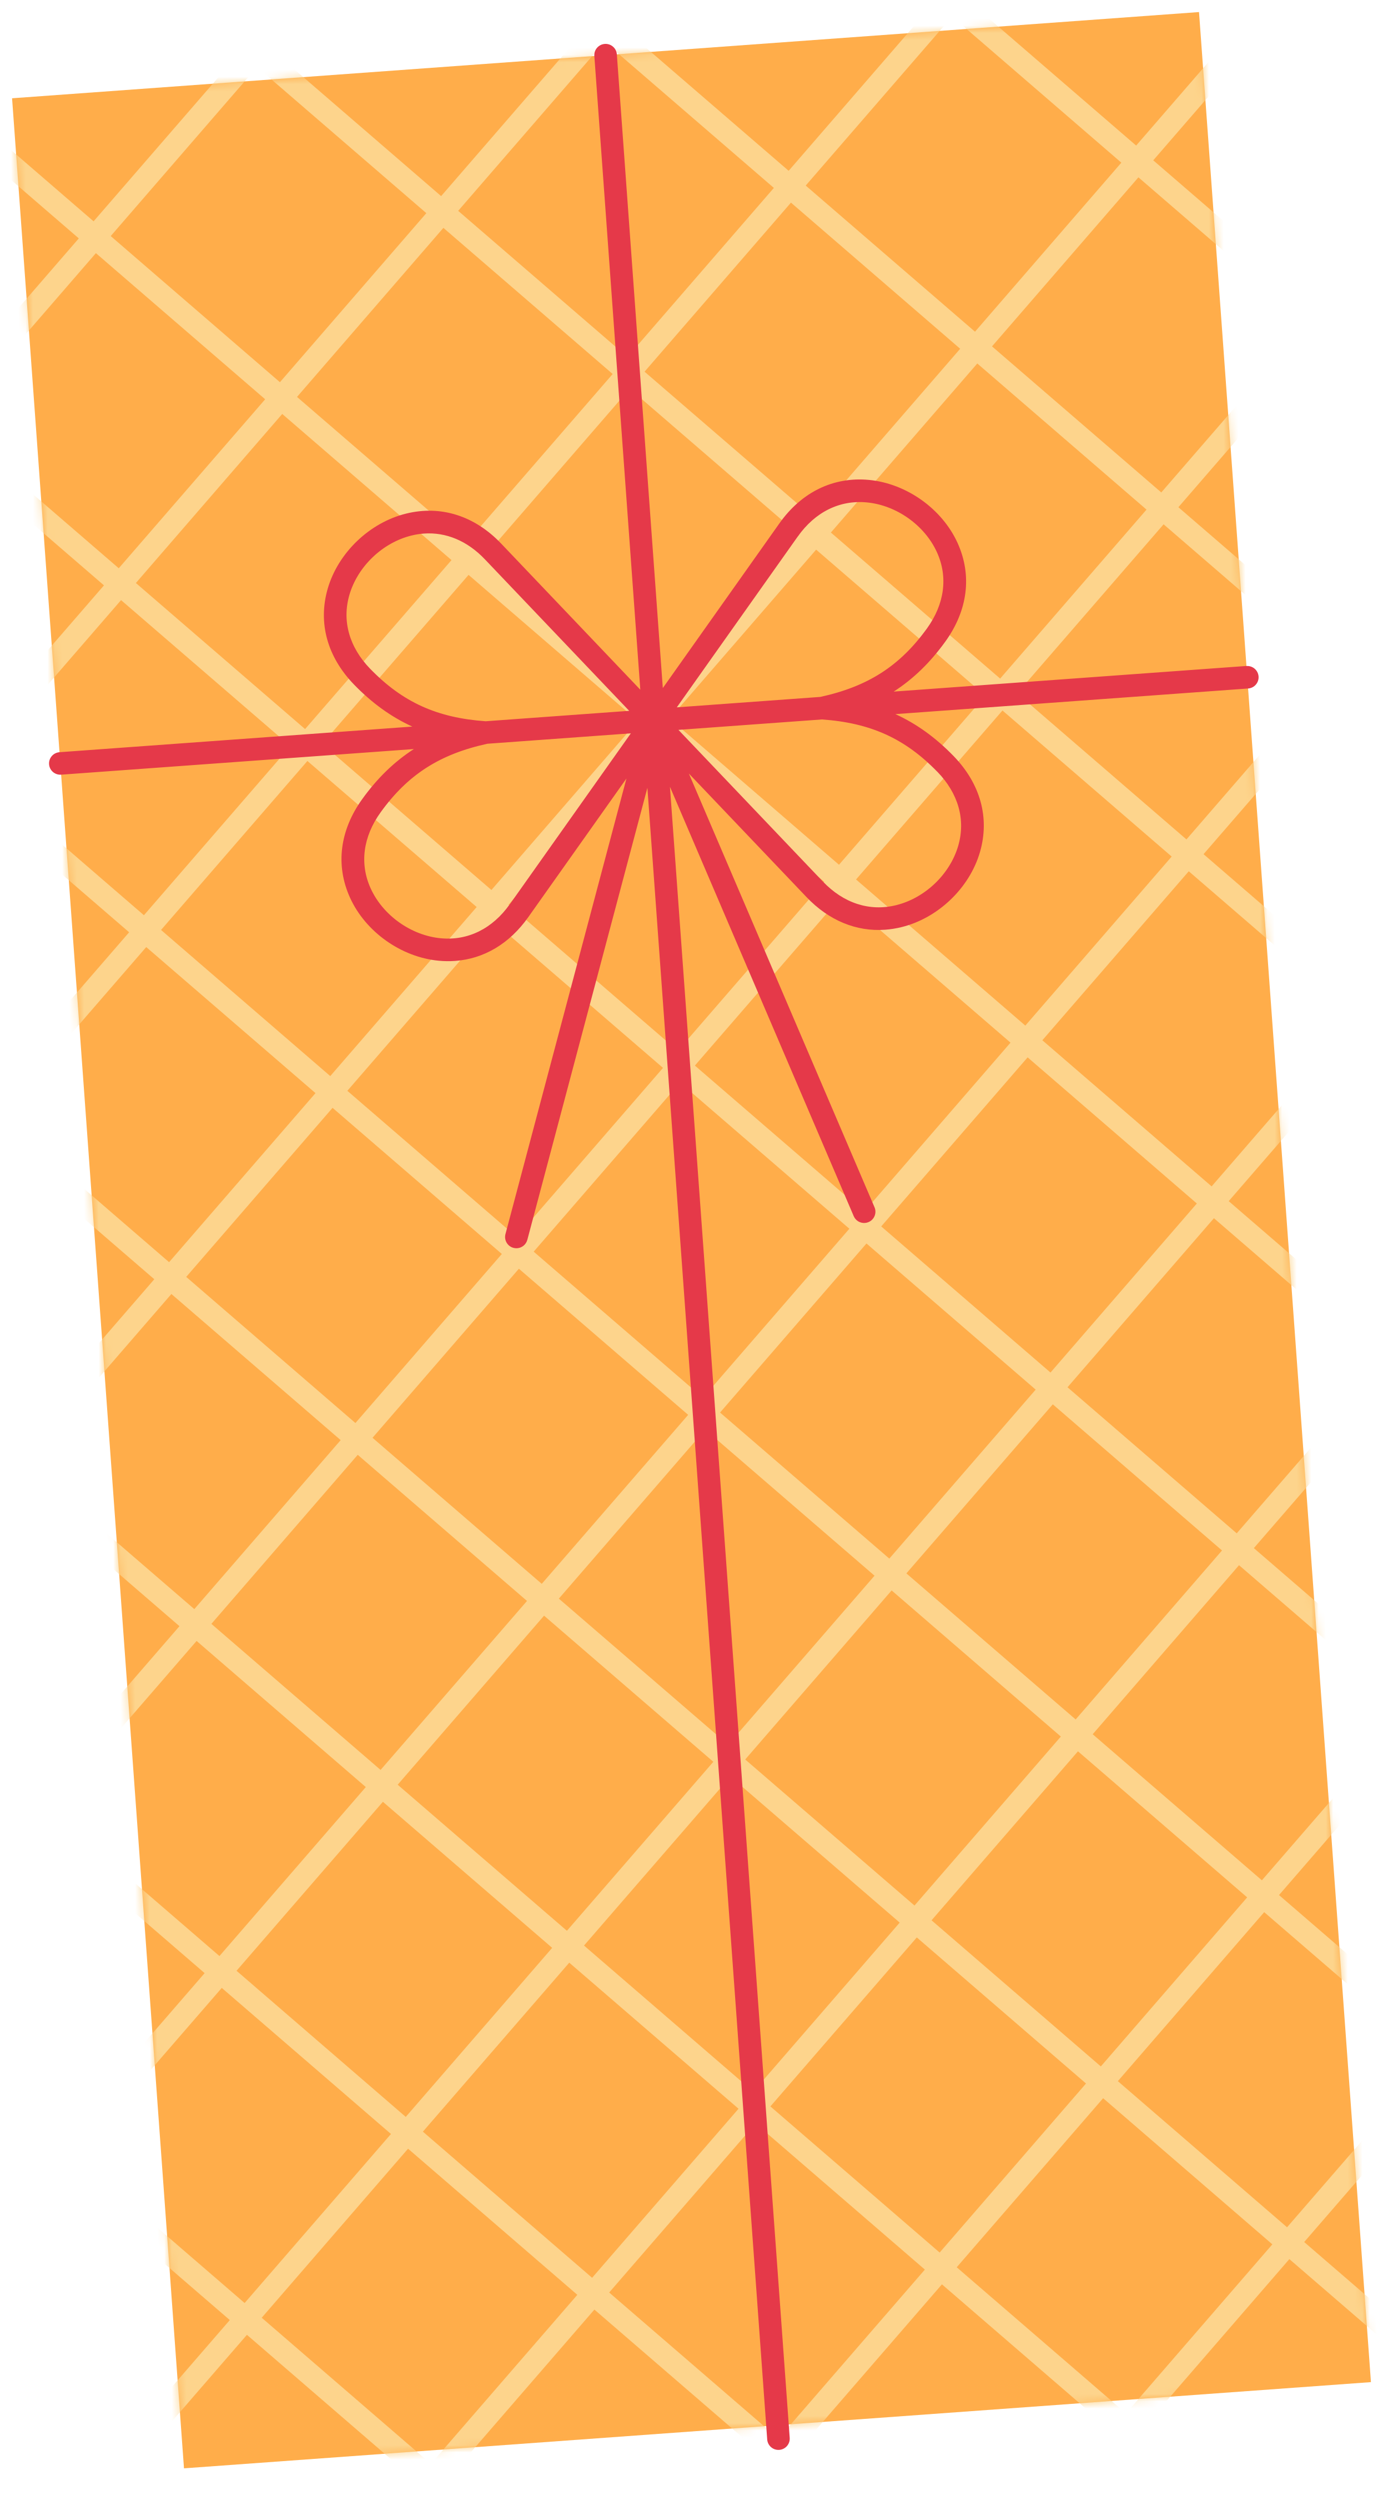 <svg width="190" height="342" viewBox="0 0 190 342" fill="none" xmlns="http://www.w3.org/2000/svg">
<g clip-path="url(#clip0_36_5845)">
<path d="M164.131 1.649L1.652 13.443L25.186 337.668L187.665 325.875L164.131 1.649Z" fill="#FFAD4A"/>
<mask id="mask0_36_5845" style="mask-type:luminance" maskUnits="userSpaceOnUse" x="1" y="1" width="187" height="337">
<path d="M164.131 1.649L1.652 13.443L25.186 337.668L187.665 325.875L164.131 1.649Z" fill="white"/>
</mask>
<g mask="url(#mask0_36_5845)">
<path d="M168.194 34.928C168.519 35.208 168.926 35.33 169.318 35.302C169.709 35.273 170.1 35.098 170.38 34.769C170.938 34.126 170.867 33.148 170.222 32.592L157.865 21.932L168.553 9.599C169.111 8.956 169.04 7.978 168.395 7.422C167.746 6.867 166.767 6.938 166.209 7.581L155.525 19.914L132.353 -0.076L133.398 -1.282L126.782 -0.802L127.99 0.24L107.957 23.366L84.785 3.385L85.83 2.18L79.218 2.659L80.426 3.702L60.384 26.828L37.217 6.838L38.261 5.632L31.645 6.113L32.853 7.155L12.811 30.277L0.458 19.616C-0.187 19.06 -1.166 19.131 -1.728 19.775C-2.286 20.418 -2.215 21.396 -1.57 21.952L10.787 32.612L0.099 44.945C-0.459 45.589 -0.388 46.566 0.257 47.122C0.581 47.402 0.989 47.524 1.385 47.495C1.781 47.467 2.162 47.292 2.443 46.963L13.127 34.63L36.298 54.621L16.256 77.739L3.903 67.082C3.258 66.522 2.279 66.593 1.717 67.241C1.16 67.884 1.231 68.862 1.875 69.418L14.232 80.078L3.544 92.407C2.987 93.054 3.057 94.032 3.702 94.588C4.026 94.864 4.434 94.99 4.83 94.961C5.226 94.933 5.607 94.749 5.888 94.429L16.572 82.096L39.743 102.078L19.701 125.204L7.348 114.539C6.703 113.983 5.724 114.054 5.162 114.698C4.604 115.341 4.675 116.319 5.32 116.879L17.677 127.535L6.989 139.868C6.431 140.511 6.502 141.489 7.147 142.045C7.471 142.325 7.879 142.447 8.275 142.418C8.671 142.39 9.052 142.21 9.333 141.886L20.017 129.558L43.188 149.539L23.146 172.666L10.793 162.005C10.149 161.449 9.169 161.52 8.607 162.164C8.05 162.807 8.12 163.785 8.765 164.341L21.122 175.001L10.434 187.334C9.876 187.977 9.947 188.955 10.592 189.511C10.917 189.791 11.324 189.913 11.72 189.884C12.116 189.856 12.498 189.681 12.778 189.352L23.462 177.019L46.634 197.009L26.6 220.127L14.238 209.467C13.593 208.906 12.614 208.977 12.052 209.625C11.495 210.269 11.565 211.246 12.21 211.802L24.567 222.462L13.879 234.796C13.321 235.439 13.392 236.416 14.037 236.972C14.361 237.248 14.769 237.375 15.165 237.346C15.561 237.317 15.942 237.133 16.223 236.814L26.911 224.481L50.074 244.471L30.04 267.589L17.683 256.928C17.038 256.372 16.059 256.443 15.497 257.087C14.939 257.73 15.01 258.708 15.655 259.264L28.012 269.924L17.324 282.257C16.766 282.9 16.837 283.878 17.482 284.434C17.807 284.714 18.214 284.836 18.61 284.807C19.006 284.779 19.387 284.599 19.668 284.275L30.357 271.946L53.519 291.928L33.486 315.054L21.128 304.39C20.483 303.834 19.504 303.905 18.942 304.548C18.384 305.192 18.455 306.169 19.1 306.725L31.457 317.385L20.769 329.718C20.211 330.362 20.282 331.339 20.927 331.895C21.252 332.175 21.659 332.298 22.055 332.269C22.451 332.24 22.832 332.065 23.113 331.737L33.801 319.403L56.964 339.394L55.919 340.6L62.535 340.12L61.328 339.078L81.365 315.951L104.537 335.941L103.493 337.147L110.104 336.667L108.896 335.625L128.939 312.498L152.102 332.489L151.057 333.694L157.673 333.214L156.465 332.172L176.498 309.046L188.856 319.706C189.18 319.986 189.587 320.109 189.979 320.08C190.371 320.052 190.761 319.876 191.042 319.548C191.599 318.904 191.528 317.927 190.884 317.371L178.526 306.71L189.215 294.377C189.772 293.734 189.701 292.757 189.057 292.201C188.408 291.645 187.428 291.716 186.871 292.359L176.182 304.692L153.019 284.702L173.053 261.584L185.41 272.24C185.735 272.52 186.142 272.643 186.534 272.614C186.926 272.586 187.315 272.406 187.596 272.082C188.154 271.438 188.083 270.461 187.438 269.905L175.081 259.245L185.769 246.912C186.327 246.268 186.256 245.291 185.611 244.735C184.962 244.179 183.983 244.25 183.425 244.893L172.737 257.227L149.575 237.245L169.608 214.118L181.965 224.779C182.29 225.054 182.697 225.181 183.089 225.153C183.481 225.124 183.87 224.94 184.151 224.62C184.709 223.977 184.638 222.999 183.993 222.443L171.636 211.783L182.324 199.45C182.882 198.807 182.811 197.829 182.166 197.273C181.517 196.713 180.538 196.784 179.98 197.432L169.292 209.761L146.129 189.779L166.172 166.652L178.524 177.313C178.849 177.593 179.256 177.715 179.648 177.686C180.04 177.658 180.43 177.482 180.711 177.154C181.268 176.511 181.197 175.533 180.553 174.977L168.195 164.317L178.884 151.984C179.441 151.34 179.37 150.363 178.726 149.807C178.077 149.251 177.097 149.322 176.539 149.966L165.856 162.298L142.684 142.308L162.727 119.19L175.079 129.847C175.404 130.127 175.811 130.249 176.203 130.221C176.595 130.192 176.984 130.012 177.265 129.688C177.823 129.045 177.752 128.067 177.107 127.511L164.75 116.851L175.439 104.522C175.996 103.875 175.925 102.897 175.28 102.341C174.631 101.785 173.652 101.857 173.094 102.5L162.41 114.833L139.239 94.842L159.282 71.725L171.634 82.385C171.959 82.661 172.366 82.787 172.758 82.759C173.15 82.731 173.539 82.546 173.82 82.227C174.378 81.583 174.307 80.606 173.662 80.045L161.305 69.389L171.993 57.056C172.551 56.413 172.48 55.436 171.835 54.88C171.186 54.319 170.206 54.391 169.649 55.038L158.965 67.367L135.794 47.385L155.836 24.259L168.189 34.919L168.194 34.928ZM131.436 47.711L111.402 70.828L88.23 50.847L108.273 27.72L131.436 47.711ZM73.054 171.227L93.096 148.1L116.268 168.09L96.226 191.217L73.054 171.227ZM119.713 215.556L99.671 238.674L76.499 218.693L96.541 195.566L119.713 215.556ZM69.609 123.766L89.652 100.648L112.823 120.629L92.781 143.756L69.609 123.766ZM66.164 76.304L86.206 53.177L109.378 73.168L89.335 96.285L66.164 76.304ZM87.312 98.625L67.27 121.752L44.102 101.761L64.141 78.644L87.312 98.625ZM90.757 146.086L70.715 169.213L47.547 149.223L67.585 126.105L90.757 146.086ZM94.202 193.552L74.159 216.67L50.992 196.689L71.03 173.562L94.202 193.552ZM97.647 241.014L77.604 264.132L54.437 244.15L74.475 221.024L97.647 241.014ZM99.987 243.032L123.158 263.013L103.116 286.14L79.944 266.15L99.987 243.032ZM102.01 240.697L122.053 217.57L145.216 237.561L125.182 260.678L102.01 240.697ZM98.566 193.236L118.608 170.109L141.771 190.1L121.737 213.217L98.566 193.236ZM95.12 145.77L115.163 122.652L138.326 142.634L118.292 165.76L95.12 145.77ZM91.675 98.308L111.718 75.19L134.881 95.172L114.847 118.298L91.675 98.308ZM82.761 5.716L105.933 25.706L85.891 48.833L62.719 28.843L82.761 5.716ZM83.867 51.163L63.824 74.281L40.657 54.3L60.695 31.173L83.867 51.163ZM15.155 32.295L35.188 9.169L58.36 29.159L38.318 52.286L15.155 32.295ZM18.6 79.757L38.633 56.63L61.805 76.621L41.762 99.738L18.6 79.757ZM22.045 127.218L42.079 104.101L65.25 124.082L45.208 147.209L22.045 127.218ZM25.49 174.68L45.523 151.553L68.695 171.544L48.653 194.67L25.49 174.68ZM28.935 222.145L48.968 199.019L72.14 219.009L52.097 242.127L28.935 222.145ZM32.38 269.602L52.414 246.485L75.585 266.466L55.543 289.593L32.38 269.602ZM58.988 337.059L35.825 317.068L55.858 293.942L79.03 313.932L58.988 337.059ZM57.887 291.611L77.925 268.494L101.097 288.475L81.054 311.602L57.887 291.611ZM106.561 333.606L83.389 313.616L103.431 290.489L126.603 310.479L106.561 333.606ZM105.455 288.159L125.498 265.041L148.661 285.023L128.627 308.149L105.455 288.159ZM174.168 307.027L154.134 330.153L130.962 310.163L151.005 287.036L174.168 307.027ZM170.722 259.561L150.689 282.687L127.517 262.697L147.56 239.579L170.722 259.561ZM167.278 212.104L147.244 235.221L124.072 215.24L144.115 192.113L167.278 212.104ZM163.832 164.638L143.799 187.764L120.627 167.774L140.669 144.647L163.832 164.638ZM160.387 117.177L140.354 140.303L117.182 120.313L137.225 97.195L160.387 117.177ZM156.943 69.715L136.908 92.832L113.737 72.851L133.779 49.724L156.943 69.715ZM133.464 45.375L110.292 25.385L130.334 2.263L153.498 22.253L133.464 45.38L133.464 45.375Z" fill="#FDD48C"/>
</g>
<path d="M170.624 91.104L122.339 94.609C125.02 92.882 127.323 90.647 129.39 87.787C132.489 83.502 133.09 78.707 131.081 74.28C128.961 69.607 124.086 66.142 118.952 65.653C114.089 65.193 109.731 67.305 106.686 71.603L90.731 94.125L84.439 7.434C84.377 6.585 83.637 5.947 82.787 6.009C81.936 6.07 81.296 6.809 81.358 7.657L87.65 94.353L68.61 74.371C64.977 70.558 60.359 69.093 55.614 70.255C50.604 71.476 46.281 75.612 44.857 80.539C43.509 85.21 44.796 89.872 48.478 93.664C50.935 96.192 53.537 98.071 56.44 99.396L8.145 102.902C7.295 102.963 6.655 103.702 6.716 104.551C6.778 105.399 7.518 106.038 8.369 105.976L56.654 102.471C53.973 104.197 51.669 106.432 49.603 109.293C46.504 113.577 45.903 118.372 47.911 122.799C50.032 127.473 54.907 130.937 60.04 131.426C60.807 131.5 61.559 131.508 62.298 131.455C66.247 131.168 69.74 129.097 72.306 125.477L85.753 106.499L69.191 168.823C68.973 169.648 69.464 170.492 70.29 170.709C70.459 170.754 70.63 170.769 70.799 170.756C71.441 170.71 72.008 170.267 72.184 169.611L88.62 107.774L105.02 333.718C105.082 334.566 105.822 335.205 106.672 335.143C107.523 335.081 108.163 334.343 108.101 333.494L91.707 107.63L116.863 166.368C117.128 166.992 117.758 167.348 118.399 167.301C118.564 167.289 118.731 167.251 118.896 167.18C119.682 166.847 120.046 165.94 119.712 165.156L94.297 105.821L110.396 122.716C113.458 125.928 117.218 127.473 121.163 127.186C121.902 127.133 122.645 127.016 123.393 126.833C128.402 125.611 132.725 121.475 134.149 116.549C135.498 111.878 134.21 107.215 130.529 103.423C128.072 100.895 125.469 99.017 122.567 97.691L170.852 94.186C171.703 94.125 172.343 93.386 172.281 92.538C172.22 91.689 171.48 91.051 170.629 91.112L170.624 91.104ZM109.21 73.389C111.59 70.033 114.943 68.378 118.656 68.729C122.721 69.113 126.582 71.861 128.26 75.557C129.794 78.933 129.302 82.635 126.882 85.982C123.168 91.114 118.802 93.919 112.285 95.338L92.646 96.764L109.206 73.39L109.21 73.389ZM50.694 91.516C47.811 88.55 46.794 84.958 47.824 81.395C48.951 77.495 52.375 74.224 56.342 73.257C56.901 73.122 57.458 73.033 58.014 72.993C61.051 72.772 63.963 73.985 66.366 76.504L86.128 97.241L66.484 98.667C59.835 98.203 55.11 96.059 50.698 91.516L50.694 91.516ZM69.787 123.694C67.408 127.051 64.055 128.706 60.341 128.355C56.276 127.971 52.415 125.223 50.737 121.527C49.203 118.151 49.695 114.449 52.12 111.102C55.834 105.965 60.2 103.165 66.717 101.745L86.356 100.32L69.796 123.694L69.787 123.694ZM128.303 105.568C131.186 108.534 132.204 112.126 131.173 115.689C130.046 119.589 126.623 122.86 122.656 123.831C119.028 124.72 115.471 123.563 112.632 120.585L92.87 99.847L112.513 98.421C119.158 98.885 123.888 101.03 128.299 105.572L128.303 105.568Z" fill="#E53949"/>
</g>
<defs>
<clipPath id="clip0_36_5845">
<rect width="166" height="330" fill="white" transform="translate(0 12.018) rotate(-4.152)"/>
</clipPath>
</defs>
</svg>
